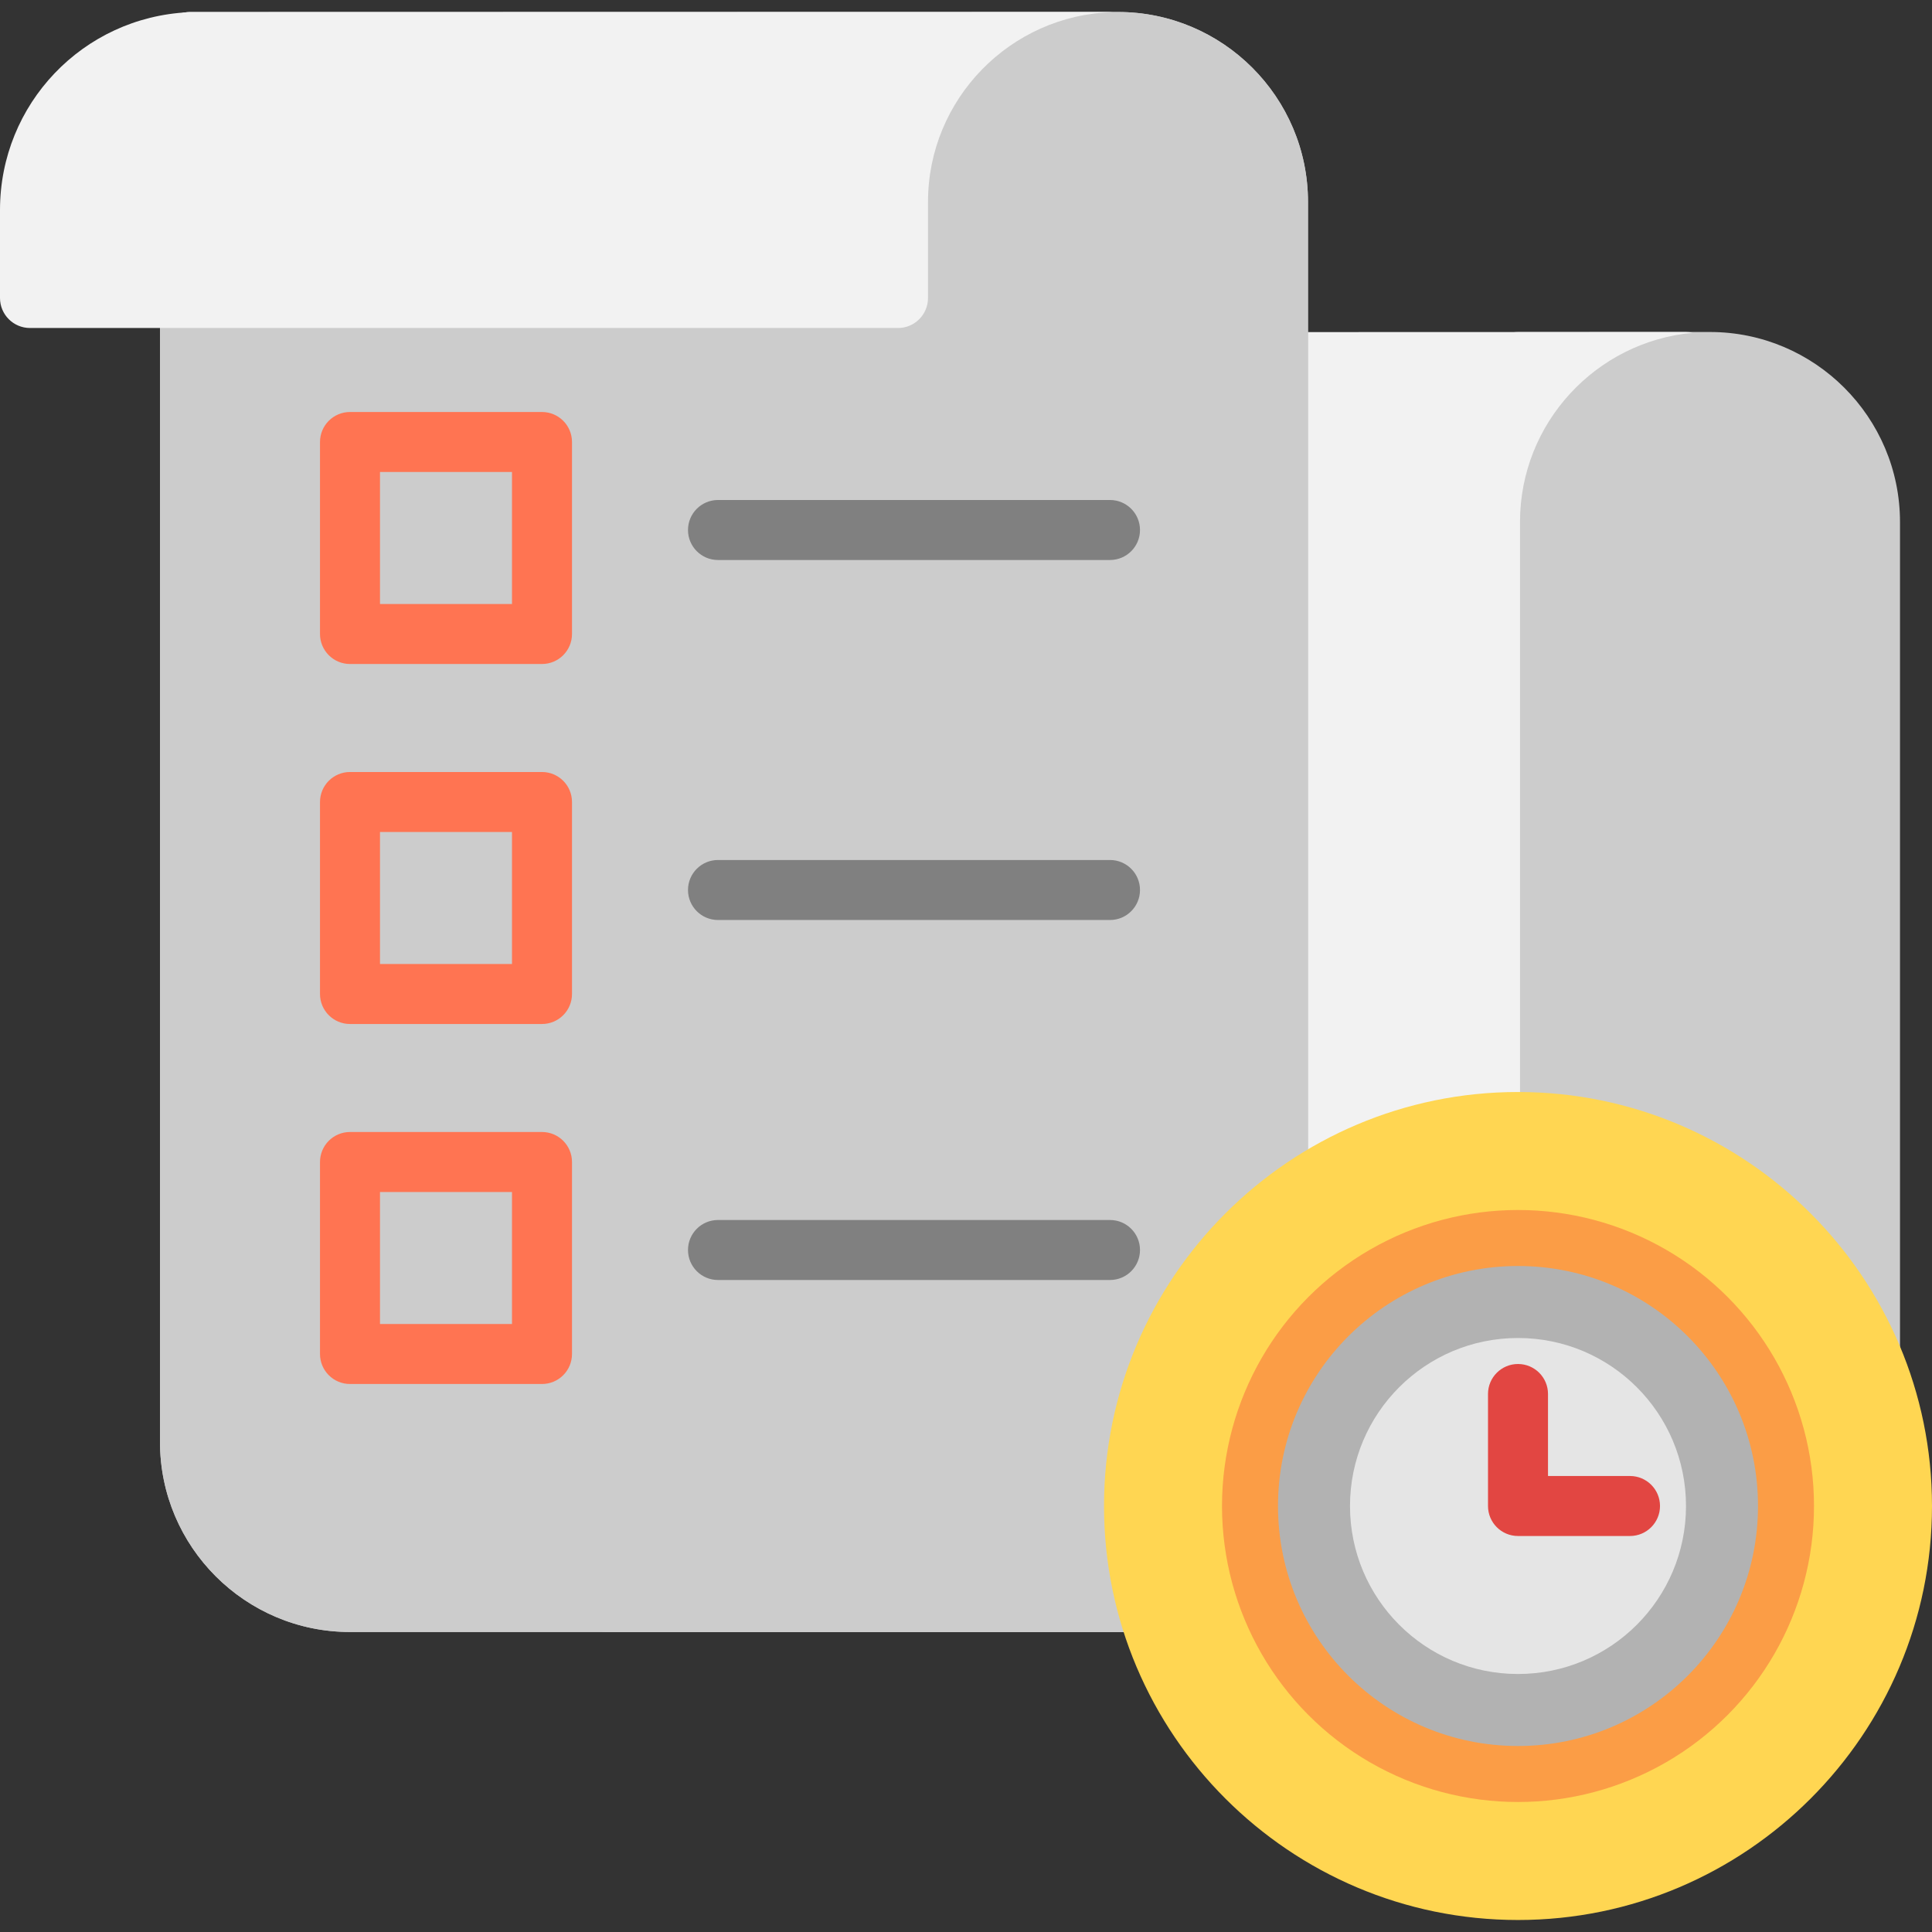 <?xml version="1.0" encoding="iso-8859-1"?>
<!-- Uploaded to: SVG Repo, www.svgrepo.com, Generator: SVG Repo Mixer Tools -->
<svg height="800px" width="800px" version="1.1" id="Layer_1" xmlns="http://www.w3.org/2000/svg" xmlns:xlink="http://www.w3.org/1999/xlink" 
	 viewBox="0 0 512 512" xml:space="preserve">
<rect x="0" y="0" width="512" height="512" fill="#333333" stroke="none"/>
<path style="fill:#CCCCCC;" d="M453.168,87.983h-50.882c-4.392,0-7.95,3.559-7.95,7.95v328.613c0,4.392,3.559,7.95,7.95,7.95h93.284
	c4.392,0,7.95-3.559,7.95-7.95V138.335C503.52,110.572,480.931,87.983,453.168,87.983z"/>
<path style="fill:#F2F2F2;" d="M402.816,424.547V138.335c0-26.23,20.164-47.829,45.803-50.137c-0.583-0.136-1.187-0.215-1.812-0.215
	c0,0,0,0-0.002,0l-243.81,0.054c-0.124,0-0.247,0.003-0.371,0.008c-28.025,1.314-49.979,24.335-49.979,52.41v284.091
	c0,4.392,3.56,7.95,7.95,7.95h241.689c1.56,0,3.012-0.456,4.24-1.233C404.299,429.855,402.816,427.377,402.816,424.547z"/>
<path id="SVGCleanerId_0" style="fill:#CCCCCC;" d="M296.282,3.18H50.352c-4.391,0-7.95,3.559-7.95,7.95v371.014
	c0,27.764,22.588,50.352,50.352,50.352h245.93c4.392,0,7.95-3.559,7.95-7.95V53.532C346.634,25.769,324.045,3.18,296.282,3.18z"/>
<g>
	<path id="SVGCleanerId_0_1_" style="fill:#CCCCCC;" d="M296.282,3.18H50.352c-4.391,0-7.95,3.559-7.95,7.95v371.014
		c0,27.764,22.588,50.352,50.352,50.352h245.93c4.392,0,7.95-3.559,7.95-7.95V53.532C346.634,25.769,324.045,3.18,296.282,3.18z"/>
</g>
<path style="fill:#F2F2F2;" d="M294.871,3.216c-0.234-0.021-0.47-0.036-0.709-0.036c0,0,0,0-0.002,0L50.35,3.234
	c-0.124,0-0.247,0.003-0.371,0.008C21.953,4.557,0,27.578,0,55.652v23.321c0,4.391,3.56,7.95,7.95,7.95h230.029
	c4.391,0,7.95-3.56,7.95-7.95V53.532C245.93,26.241,267.758,3.968,294.871,3.216z"/>
<path style="fill:#FF7452;" d="M143.636,175.967H92.754c-4.391,0-7.95-3.559-7.95-7.95v-50.882c0-4.392,3.56-7.95,7.95-7.95h50.882
	c4.391,0,7.95,3.559,7.95,7.95v50.882C151.586,172.408,148.026,175.967,143.636,175.967z M100.704,160.066h34.981v-34.981h-34.981
	V160.066z"/>
<path style="fill:#808080;" d="M294.161,148.406H190.277c-4.391,0-7.95-3.559-7.95-7.95s3.56-7.95,7.95-7.95h103.884
	c4.392,0,7.95,3.559,7.95,7.95S298.553,148.406,294.161,148.406z"/>
<path style="fill:#FF7452;" d="M143.636,271.371H92.754c-4.391,0-7.95-3.559-7.95-7.95v-50.882c0-4.392,3.56-7.95,7.95-7.95h50.882
	c4.391,0,7.95,3.559,7.95,7.95v50.882C151.586,267.812,148.026,271.371,143.636,271.371z M100.704,255.47h34.981v-34.981h-34.981
	V255.47z"/>
<path style="fill:#808080;" d="M294.161,243.81H190.277c-4.391,0-7.95-3.559-7.95-7.95c0-4.392,3.56-7.95,7.95-7.95h103.884
	c4.392,0,7.95,3.559,7.95,7.95C302.112,240.251,298.553,243.81,294.161,243.81z"/>
<path style="fill:#FF7452;" d="M143.636,366.774H92.754c-4.391,0-7.95-3.559-7.95-7.95v-50.882c0-4.392,3.56-7.95,7.95-7.95h50.882
	c4.391,0,7.95,3.559,7.95,7.95v50.882C151.586,363.216,148.026,366.774,143.636,366.774z M100.704,350.874h34.981v-34.981h-34.981
	V350.874z"/>
<path style="fill:#808080;" d="M294.161,339.213H190.277c-4.391,0-7.95-3.559-7.95-7.95s3.56-7.95,7.95-7.95h103.884
	c4.392,0,7.95,3.559,7.95,7.95S298.553,339.213,294.161,339.213z"/>
<path style="fill:#FFD652;" d="M402.286,289.391c-60.497,0-109.714,49.218-109.714,109.714S341.789,508.82,402.286,508.82
	S512,459.602,512,399.106S462.782,289.391,402.286,289.391z"/>
<circle style="fill:#FB9D46;" cx="402.286" cy="399.106" r="78.443"/>
<circle style="fill:#B2B2B2;" cx="402.286" cy="399.106" r="63.602"/>
<circle style="fill:#E5E5E5;" cx="402.286" cy="399.106" r="44.522"/>
<path style="fill:#E24642;" d="M431.967,407.056h-29.681c-4.392,0-7.95-3.559-7.95-7.95v-29.681c0-4.392,3.559-7.95,7.95-7.95
	c4.392,0,7.95,3.559,7.95,7.95v21.731h21.731c4.392,0,7.95,3.559,7.95,7.95S436.359,407.056,431.967,407.056z"/>
</svg>